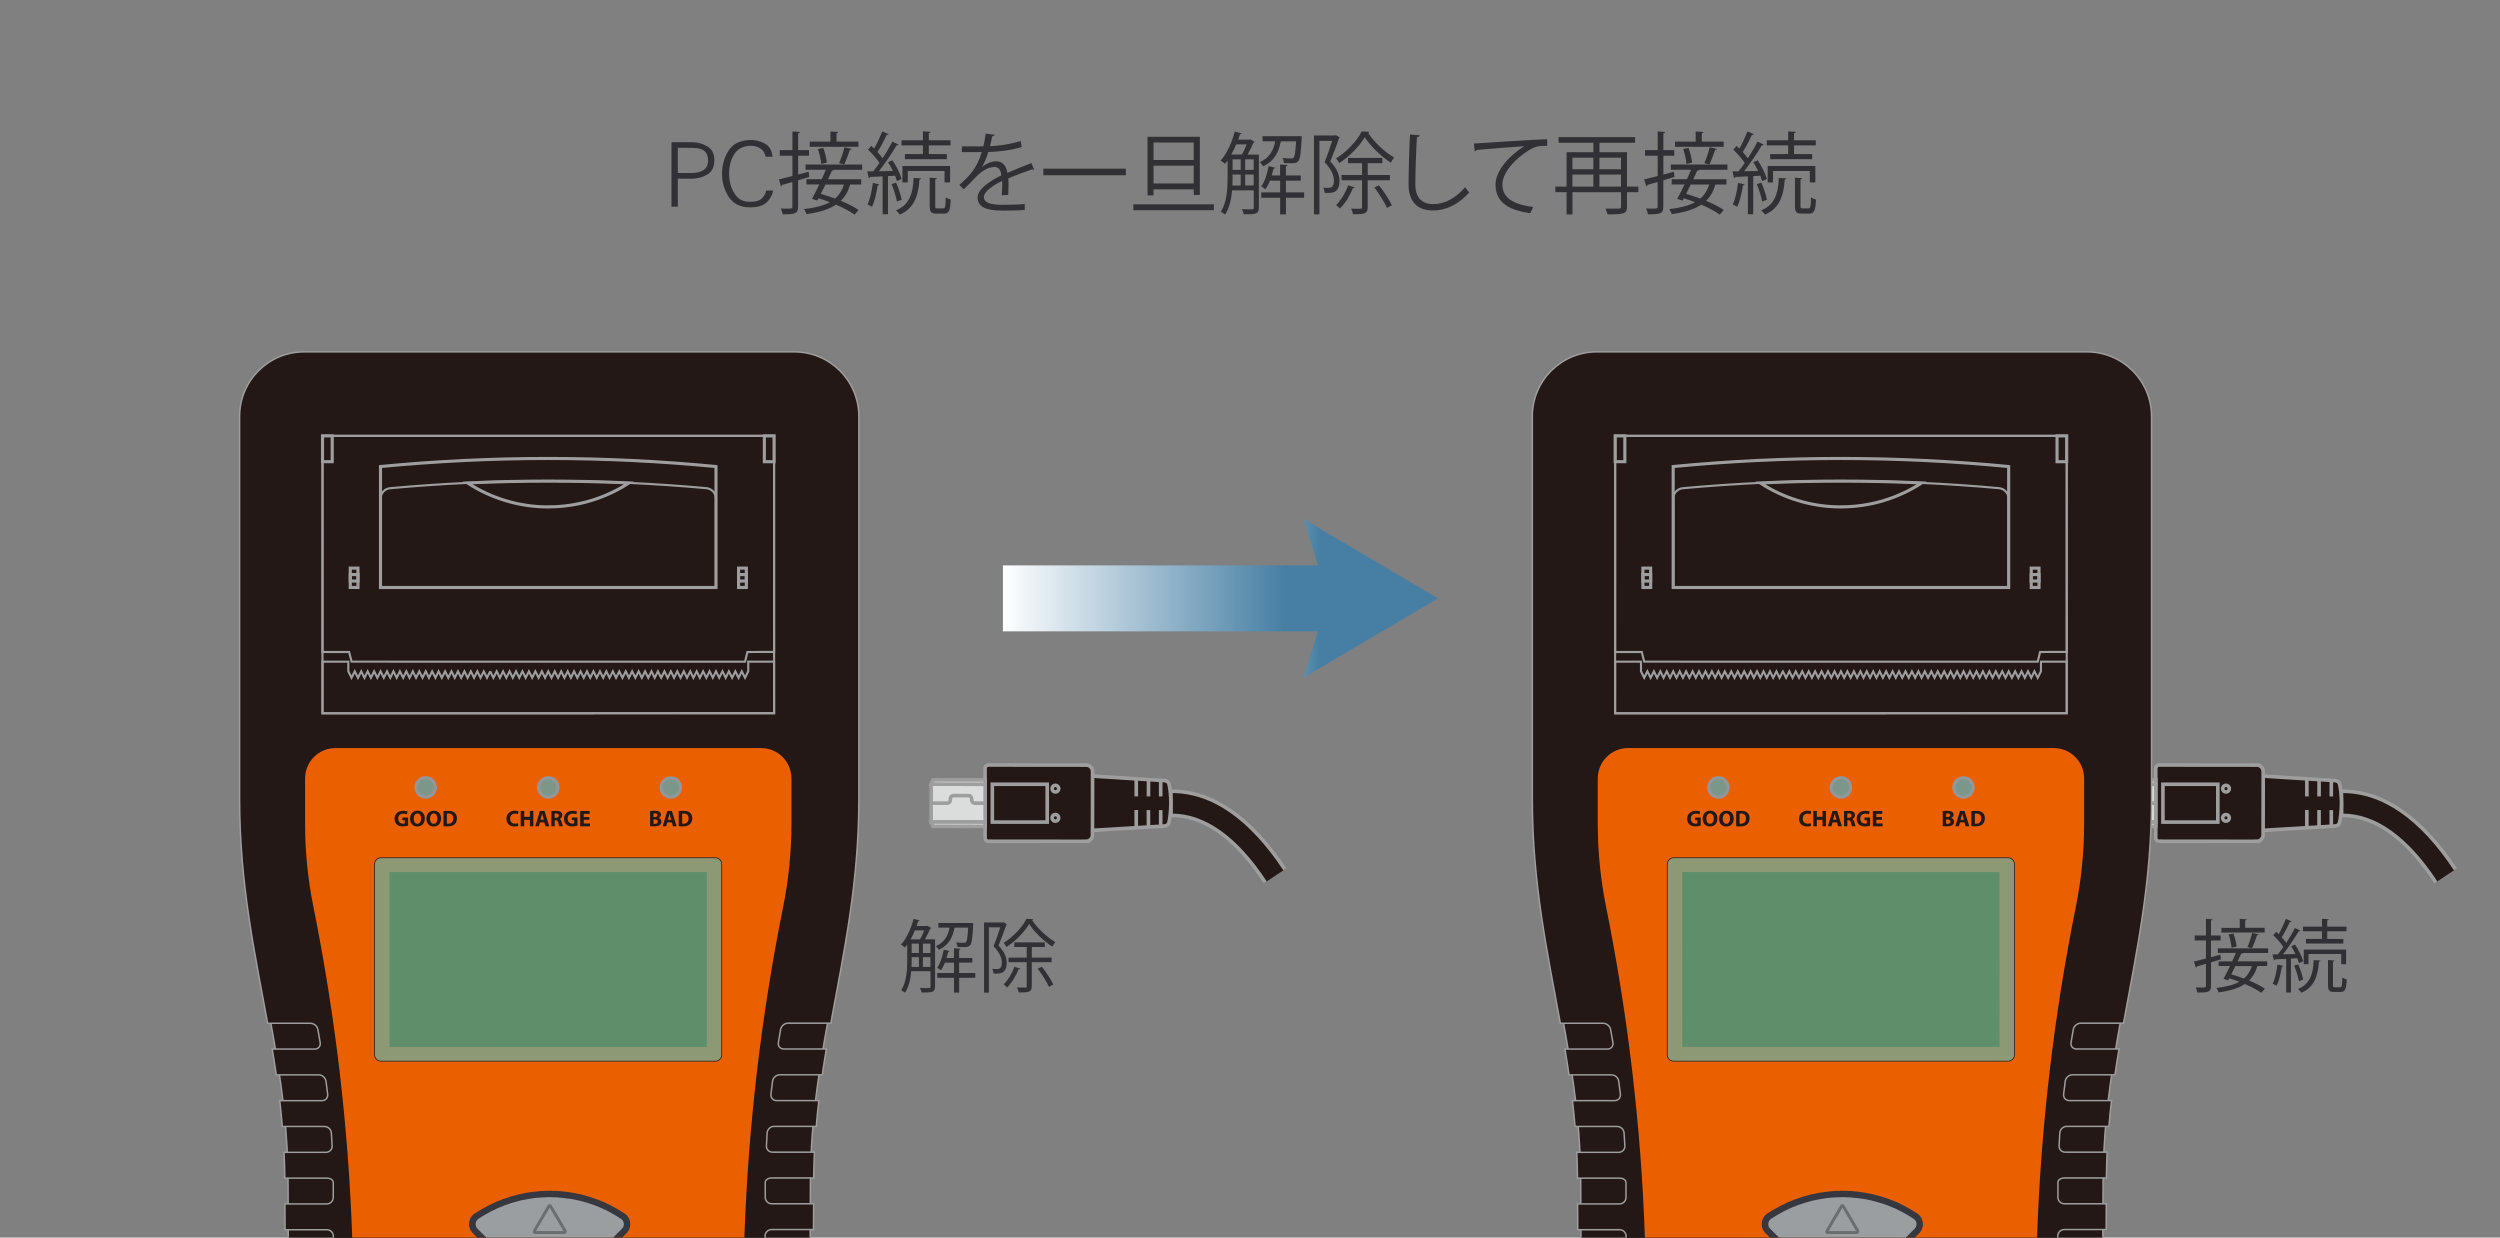 <?xml version="1.0" encoding="UTF-8"?><svg id="_レイヤー_1" xmlns="http://www.w3.org/2000/svg" xmlns:xlink="http://www.w3.org/1999/xlink" viewBox="0 0 505 250"><rect x="0" y="0" width="505" height="250" fill="#808080" stroke="none"/><defs><style>.cls-1{fill:#9b9ea0;}.cls-2,.cls-3,.cls-4,.cls-5,.cls-6,.cls-7,.cls-8,.cls-9,.cls-10{stroke:#9e9e9f;}.cls-2,.cls-11,.cls-4,.cls-8,.cls-12{fill:none;}.cls-2,.cls-7,.cls-9,.cls-10{stroke-width:.73px;}.cls-13,.cls-3,.cls-5,.cls-6,.cls-7,.cls-10{fill:#231815;}.cls-14{fill:#8c9974;stroke:#231815;stroke-width:.15px;}.cls-3{stroke-width:.3px;}.cls-3,.cls-7{stroke-miterlimit:10;}.cls-15{fill:url(#_名称未設定グラデーション_6);}.cls-16{fill:#313135;}.cls-17{fill:#ea6000;}.cls-18{fill:#36373f;}.cls-19{fill:#5f8e6b;}.cls-4,.cls-6,.cls-20{stroke-width:.63px;}.cls-5,.cls-8{stroke-width:.43px;}.cls-21{fill:url(#_名称未設定グラデーション_6-2);}.cls-20{fill:#7c968a;stroke:#92979b;}.cls-9{fill:#dbdcdc;}.cls-12{stroke:#6a6c6d;stroke-width:.59px;}</style><linearGradient id="_名称未設定グラデーション_6" x1="202.45" y1="120.87" x2="259.56" y2="120.87" gradientUnits="userSpaceOnUse"><stop offset="0" stop-color="#fff"/><stop offset="1" stop-color="#467fa3"/></linearGradient><linearGradient id="_名称未設定グラデーション_6-2" x1="239.7" y1="120.87" x2="266.54" y2="120.87" xlink:href="#_名称未設定グラデーション_6"/></defs><path class="cls-7" d="M496,175.6c-6.88-10.4-14.66-15.86-23.04-15.77l.06,4.88c6.72-.07,13.17,4.64,19.02,13.53"/><path class="cls-10" d="M457.13,167.73s14.13-.83,14.54-.87c.42-.05.81-.22.94-.8.15-.57.35-2.1.37-3.79,0-1.7-.22-3.23-.36-3.8-.15-.58-.53-.75-.95-.79-.42-.04-14.55-.91-14.55-.91"/><path class="cls-10" d="M455.88,169.95l-19.79-.02c-.35,0-.62-.29-.63-.64v-14.12c.02-.35.31-.63.64-.64l19.79.02c.7,0,1.28.57,1.28,1.28l-.02,12.83c0,.71-.58,1.28-1.28,1.28Z"/><rect class="cls-2" x="436.91" y="158.42" width="11.09" height="7.64"/><polygon class="cls-9" points="435.46 166.05 424.55 166.04 424.56 158.4 435.46 158.42 435.46 166.05"/><polygon class="cls-9" points="435.46 158.42 424.56 158.4 424.94 157.54 435.47 157.55 435.46 158.42"/><polygon class="cls-9" points="435.46 166.05 424.55 166.04 424.93 166.92 435.45 166.93 435.46 166.05"/><path class="cls-2" d="M424.55,162.22l3.25.02c.35,0,.63-.29.64-.64v-.25c0-.36.27-.64.62-.64h3.05c.34,0,.63.28.63.63v.26c0,.35.28.63.64.64h2.07"/><path class="cls-2" d="M450.33,159.3c0,.37-.3.67-.68.68-.37,0-.67-.31-.67-.68,0-.38.3-.68.67-.67.37,0,.68.3.68.68Z"/><path class="cls-2" d="M450.32,165.21c0,.37-.3.67-.68.67-.37,0-.67-.31-.67-.68,0-.37.3-.67.68-.67.36,0,.67.3.67.68Z"/><line class="cls-2" x1="465.98" y1="157.27" x2="465.99" y2="160.87"/><line class="cls-2" x1="468.46" y1="157.42" x2="468.45" y2="160.87"/><line class="cls-2" x1="470.93" y1="157.57" x2="470.92" y2="160.88"/><line class="cls-2" x1="465.98" y1="163.62" x2="465.98" y2="167.23"/><line class="cls-2" x1="468.45" y1="163.63" x2="468.45" y2="167.08"/><line class="cls-2" x1="470.92" y1="163.64" x2="470.92" y2="166.94"/><path class="cls-3" d="M424.78,250c.03-3.87.04-7.47.04-10.75,0-14.08,2.28-26.33,4.5-38.19,2.28-12.19,4.64-24.8,4.63-39.73v-77.23c0-6.82-5.55-12.37-12.38-12.37h-99.03c-6.81,0-12.37,5.55-12.37,12.38v77.23c0,14.93,2.35,27.54,4.63,39.73,2.22,11.85,4.51,24.1,4.51,38.18,0,3.27.01,6.88.04,10.75"/><path class="cls-3" d="M415.67,250v-.33c0-.72.59-1.3,1.31-1.3h8.46c.01-1.75.02-3.49.03-5.21h-8.47c-.72,0-1.29-.58-1.3-1.3,0,0,0-1.33,0-2.6v-.44c0-.48.6-.87,1.32-.87h8.47c.02-1.77.06-3.5.15-5.21h-8.49c-.71,0-1.27-.58-1.21-1.31l.14-2.6c.07-.72.7-1.31,1.4-1.3h8.52c.15-1.77.32-3.49.53-5.21h-8.53c-.71,0-1.23-.58-1.15-1.29l.33-2.63c.09-.71.76-1.29,1.47-1.29h8.57c.25-1.75.53-3.49.82-5.21h-8.6c-.72,0-1.21-.58-1.09-1.29l.45-2.65c.12-.7.81-1.28,1.53-1.28h8.62c2.58-14.21,5.66-28.14,5.66-45.35v-77.22c-.01-7.2-5.84-13.03-13.04-13.03h-99.02c-7.19,0-13.02,5.83-13.02,13.04v77.23c0,17.21,3.08,31.14,5.66,45.35h8.64c.7,0,1.41.58,1.52,1.29l.46,2.63c.11.71-.37,1.29-1.09,1.29h-8.6c.29,1.73.57,3.46.82,5.21h8.57c.71,0,1.38.58,1.47,1.29l.34,2.62c.08.72-.44,1.3-1.16,1.3h-8.52c.2,1.71.37,3.46.52,5.22h8.51c.71,0,1.34.58,1.39,1.3l.16,2.61c.04.72-.52,1.3-1.23,1.31h-8.48c.08,1.7.13,3.44.15,5.21h8.48c.72,0,1.3.38,1.31.87v.43c0,1.28,0,2.6,0,2.6,0,.72-.59,1.31-1.31,1.31h-8.46c0,1.72.01,3.46.03,5.21h8.46c.71,0,1.3.59,1.3,1.31v.33"/><path class="cls-17" d="M324.42,183.13c4.44,22.05,7.07,44.42,7.85,66.87h79.21c.78-22.46,3.4-44.83,7.85-66.88,1.1-5.49,1.66-11.07,1.66-16.67v-9.22c0-3.38-2.75-6.12-6.13-6.12h-85.98c-3.39,0-6.13,2.74-6.13,6.13v9.22c0,5.6.56,11.18,1.67,16.67Z"/><polygon class="cls-5" points="326.26 88.05 417.48 88.05 417.48 144.07 326.25 144.08 326.26 88.05"/><polygon class="cls-8" points="331.48 135.61 331.48 133.66 326.26 133.66 326.25 144.08 417.48 144.07 417.48 133.65 412.27 133.66 412.27 135.61 411.62 136.91 410.95 135.61 410.31 136.91 409.66 135.61 409.66 135.61 409.01 136.91 408.35 135.61 407.71 136.91 407.06 135.61 406.4 136.91 405.75 135.61 405.11 136.91 404.45 135.6 404.45 135.6 403.79 136.91 403.15 135.61 402.49 136.92 401.85 135.61 401.85 135.61 401.19 136.92 400.55 135.61 399.89 136.91 399.25 135.6 399.25 135.6 398.59 136.91 397.93 135.61 397.28 136.91 396.63 135.61 395.98 136.92 395.33 135.61 394.68 136.91 394.02 135.61 394.02 135.61 393.37 136.91 392.72 135.61 392.07 136.91 391.42 135.61 391.42 135.61 390.77 136.91 390.12 135.61 389.46 136.91 388.81 135.61 388.81 135.61 388.16 136.91 387.52 135.61 386.86 136.92 386.21 135.62 385.56 136.91 384.91 135.61 384.25 136.91 383.6 135.61 383.6 135.61 382.95 136.91 382.3 135.61 381.65 136.92 381 135.61 381 135.61 380.34 136.91 379.69 135.61 379.04 136.91 378.39 135.62 378.39 135.62 377.74 136.91 377.08 135.61 376.43 136.91 375.8 135.6 375.14 136.91 374.48 135.61 373.84 136.91 373.18 135.61 373.18 135.61 372.52 136.91 371.87 135.61 371.22 136.91 370.58 135.61 369.92 136.91 369.26 135.61 368.62 136.91 367.96 135.61 367.96 135.61 367.3 136.91 366.65 135.61 366 136.91 365.36 135.61 364.7 136.92 364.05 135.61 363.4 136.91 362.74 135.62 362.74 135.62 362.1 136.92 361.45 135.61 360.79 136.91 360.14 135.61 360.13 135.62 359.48 136.91 358.84 135.62 358.18 136.91 357.54 135.61 357.54 135.61 356.88 136.91 356.23 135.61 355.58 136.91 354.92 135.61 354.27 136.91 353.63 135.61 352.98 136.91 352.32 135.61 352.32 135.61 351.67 136.91 351.03 135.61 350.37 136.91 349.71 135.62 349.71 135.62 349.08 136.91 348.4 135.62 347.77 136.92 347.12 135.61 347.12 135.61 346.46 136.91 345.8 135.61 345.16 136.91 344.51 135.61 343.85 136.92 343.2 135.61 342.55 136.91 341.9 135.61 341.9 135.61 341.25 136.91 340.59 135.61 339.95 136.91 339.3 135.61 339.3 135.61 338.65 136.91 337.99 135.61 337.34 136.91 336.69 135.61 336.69 135.61 336.04 136.91 335.39 135.61 334.74 136.92 334.09 135.61 333.43 136.92 332.78 135.61 332.13 136.91 331.48 135.61 331.48 135.61"/><polygon class="cls-8" points="331.64 131.7 332.13 133.65 411.62 133.66 412.1 131.7 417.49 131.69 417.48 88.05 326.26 88.05 326.26 131.7 331.64 131.7"/><rect class="cls-4" x="326.26" y="88.05" width="1.96" height="5.21"/><polygon class="cls-4" points="415.52 88.05 417.48 88.05 417.47 93.27 415.52 93.26 415.52 88.05"/><path class="cls-4" d="M337.99,118.67h67.76s0-24.43,0-24.43c-11.14-1.07-22.45-1.62-33.87-1.63-11.44,0-22.75.56-33.9,1.63v24.43Z"/><path class="cls-8" d="M371.87,97.17c10.76,0,21.42.49,31.94,1.44h0c1.06.09,1.94,1.03,1.94,2.1v17.96s-67.76,0-67.76,0v-17.96c0-1.07.88-2.02,1.95-2.09h0c10.52-.96,21.16-1.46,31.93-1.45h0Z"/><rect class="cls-6" x="331.87" y="114.76" width="1.56" height="3.91"/><polygon class="cls-4" points="331.87 116.06 333.43 116.07 333.43 117.37 331.87 117.37 331.87 116.06"/><rect class="cls-6" x="410.31" y="114.76" width="1.57" height="3.91"/><polygon class="cls-4" points="410.31 116.06 411.87 116.06 411.88 117.36 410.3 117.37 410.31 116.06"/><path class="cls-4" d="M371.87,102.39c6.01,0,11.61-1.78,16.31-4.84-5.42-.24-10.85-.37-16.31-.37-5.47,0-10.9.13-16.3.38,4.7,3.05,10.29,4.84,16.3,4.84Z"/><path class="cls-3" d="M163.66,250c.03-3.87.04-7.47.04-10.75,0-14.08,2.28-26.33,4.5-38.19,2.28-12.19,4.64-24.8,4.63-39.73v-77.23c0-6.82-5.55-12.37-12.38-12.37H61.42c-6.81,0-12.37,5.55-12.37,12.38v77.23c0,14.93,2.35,27.54,4.63,39.73,2.22,11.85,4.51,24.1,4.51,38.18,0,3.27.01,6.88.04,10.75"/><path class="cls-3" d="M154.55,250v-.33c0-.72.59-1.3,1.31-1.3h8.46c.01-1.75.02-3.49.03-5.21h-8.47c-.72,0-1.29-.58-1.3-1.3,0,0,0-1.33,0-2.6v-.44c0-.48.6-.87,1.32-.87h8.47c.02-1.77.06-3.5.15-5.21h-8.49c-.71,0-1.27-.58-1.21-1.31l.14-2.6c.07-.72.7-1.31,1.4-1.3h8.52c.15-1.77.32-3.49.53-5.21h-8.53c-.71,0-1.23-.58-1.15-1.29l.33-2.63c.09-.71.76-1.29,1.47-1.29h8.57c.25-1.75.53-3.49.82-5.21h-8.6c-.72,0-1.21-.58-1.09-1.29l.45-2.65c.12-.7.81-1.28,1.53-1.28h8.62c2.58-14.21,5.66-28.14,5.66-45.35v-77.22c-.01-7.2-5.84-13.03-13.04-13.03H61.42c-7.19,0-13.02,5.83-13.02,13.04v77.23c0,17.21,3.08,31.14,5.66,45.35h8.64c.7,0,1.41.58,1.52,1.29l.46,2.63c.11.71-.37,1.29-1.09,1.29h-8.6c.29,1.73.57,3.46.82,5.21h8.57c.71,0,1.38.58,1.47,1.29l.34,2.62c.08.72-.44,1.3-1.16,1.3h-8.52c.2,1.71.37,3.46.52,5.22h8.51c.71,0,1.34.58,1.39,1.3l.16,2.61c.04.72-.52,1.3-1.23,1.31h-8.48c.08,1.7.13,3.44.15,5.21h8.48c.72,0,1.3.38,1.31.87v.43c0,1.28,0,2.6,0,2.6,0,.72-.59,1.31-1.31,1.31h-8.46c0,1.72.01,3.46.03,5.21h8.46c.71,0,1.3.59,1.3,1.31v.33"/><path class="cls-17" d="M63.3,183.13c4.44,22.05,7.07,44.42,7.85,66.87h79.21c.78-22.46,3.4-44.83,7.85-66.88,1.1-5.49,1.66-11.07,1.66-16.67v-9.22c0-3.38-2.75-6.12-6.13-6.12h-85.98c-3.39,0-6.13,2.74-6.13,6.13v9.22c0,5.6.56,11.18,1.67,16.67Z"/><polygon class="cls-5" points="65.15 88.05 156.36 88.05 156.37 144.07 65.14 144.08 65.15 88.05"/><polygon class="cls-8" points="70.36 135.61 70.36 133.66 65.15 133.66 65.14 144.08 156.37 144.07 156.36 133.65 151.15 133.66 151.15 135.61 150.5 136.91 149.84 135.61 149.19 136.91 148.54 135.61 148.54 135.61 147.89 136.91 147.23 135.61 146.59 136.91 145.94 135.61 145.28 136.91 144.63 135.61 143.99 136.91 143.33 135.6 143.33 135.6 142.67 136.91 142.03 135.61 141.37 136.92 140.73 135.61 140.73 135.61 140.07 136.92 139.43 135.61 138.77 136.91 138.13 135.6 138.13 135.6 137.47 136.91 136.81 135.61 136.16 136.91 135.51 135.61 134.86 136.92 134.21 135.61 133.56 136.91 132.9 135.61 132.9 135.61 132.25 136.91 131.6 135.61 130.95 136.91 130.3 135.61 130.3 135.61 129.65 136.91 129 135.61 128.34 136.91 127.69 135.61 127.69 135.61 127.04 136.91 126.4 135.61 125.74 136.92 125.09 135.62 124.44 136.91 123.79 135.61 123.13 136.91 122.48 135.61 122.48 135.61 121.84 136.91 121.19 135.61 120.53 136.92 119.88 135.61 119.88 135.61 119.22 136.91 118.57 135.61 117.92 136.91 117.27 135.62 117.27 135.62 116.62 136.91 115.96 135.61 115.32 136.91 114.68 135.6 114.02 136.91 113.36 135.61 112.72 136.91 112.06 135.61 112.06 135.61 111.41 136.91 110.75 135.61 110.1 136.91 109.46 135.61 108.8 136.91 108.14 135.61 107.5 136.91 106.84 135.61 106.84 135.61 106.18 136.91 105.53 135.61 104.89 136.91 104.24 135.61 103.58 136.92 102.93 135.61 102.28 136.91 101.62 135.62 101.62 135.62 100.98 136.92 100.33 135.61 99.67 136.91 99.02 135.61 99.02 135.62 98.37 136.91 97.72 135.62 97.06 136.91 96.42 135.61 96.42 135.61 95.76 136.91 95.11 135.61 94.46 136.91 93.81 135.61 93.16 136.91 92.51 135.61 91.86 136.91 91.2 135.61 91.2 135.61 90.55 136.91 89.91 135.61 89.25 136.91 88.59 135.62 88.59 135.62 87.96 136.91 87.29 135.62 86.65 136.92 86 135.61 86 135.61 85.35 136.91 84.69 135.61 84.04 136.91 83.39 135.61 82.73 136.92 82.08 135.61 81.44 136.91 80.78 135.61 80.78 135.61 80.13 136.91 79.48 135.61 78.83 136.91 78.18 135.61 78.18 135.61 77.53 136.91 76.87 135.61 76.22 136.91 75.57 135.61 75.57 135.61 74.92 136.91 74.27 135.61 73.62 136.92 72.97 135.61 72.31 136.92 71.66 135.61 71.01 136.91 70.36 135.61 70.36 135.61"/><polygon class="cls-8" points="70.52 131.7 71.02 133.65 150.5 133.66 150.98 131.7 156.37 131.69 156.36 88.05 65.15 88.05 65.14 131.7 70.52 131.7"/><rect class="cls-4" x="65.15" y="88.05" width="1.96" height="5.21"/><polygon class="cls-4" points="154.4 88.05 156.36 88.05 156.36 93.27 154.4 93.26 154.4 88.05"/><path class="cls-4" d="M76.87,118.67h67.76s0-24.43,0-24.43c-11.14-1.07-22.45-1.62-33.87-1.63-11.44,0-22.75.56-33.9,1.63v24.43Z"/><path class="cls-8" d="M110.75,97.17c10.76,0,21.42.49,31.94,1.44h0c1.06.09,1.94,1.03,1.94,2.1v17.96s-67.76,0-67.76,0v-17.96c0-1.07.88-2.02,1.95-2.09h0c10.52-.96,21.16-1.46,31.93-1.45h0Z"/><rect class="cls-6" x="70.75" y="114.76" width="1.56" height="3.91"/><polygon class="cls-4" points="70.76 116.06 72.32 116.07 72.31 117.37 70.76 117.37 70.76 116.06"/><rect class="cls-6" x="149.19" y="114.76" width="1.57" height="3.91"/><polygon class="cls-4" points="149.19 116.06 150.76 116.06 150.76 117.36 149.19 117.37 149.19 116.06"/><path class="cls-4" d="M110.75,102.39c6.01,0,11.61-1.78,16.31-4.84-5.42-.24-10.85-.37-16.31-.37-5.47,0-10.9.13-16.3.38,4.7,3.05,10.29,4.84,16.3,4.84Z"/><rect class="cls-11" width="505" height="250"/><path class="cls-16" d="M139.77,28.72c1.14.01,2.18.29,3.12.85.94.55,1.41,1.5,1.41,2.84s-.48,2.29-1.43,2.85c-.95.56-2.04.84-3.25.84l-2.7-.02v5.67h-1.28v-13.03h4.12ZM136.93,34.95h2.7c1,.01,1.81-.18,2.45-.57.64-.39.95-1.05.95-1.97,0-.85-.25-1.49-.76-1.91-.5-.42-1.29-.63-2.36-.63l-2.99-.02v5.09Z"/><path class="cls-16" d="M153.72,30.1c-.54-.44-1.27-.66-2.2-.66-1.49.07-2.57.66-3.24,1.77-.67,1.11-1.01,2.41-1.01,3.9,0,.19,0,.39.02.58.01.2.04.4.07.6.14,1.12.54,2.14,1.2,3.08.65.94,1.64,1.4,2.96,1.4,1,0,1.74-.18,2.22-.55.49-.37.83-.94,1.04-1.72l1.42-.02c-.22,1-.68,1.81-1.39,2.45-.71.64-1.81.95-3.29.95-1.98,0-3.42-.71-4.32-2.12-.9-1.41-1.35-2.97-1.35-4.67s.43-3.25,1.3-4.63c.86-1.38,2.32-2.11,4.37-2.18.12,0,.25,0,.38,0,.13,0,.26.02.38.03.89.08,1.71.37,2.47.86.76.49,1.19,1.33,1.31,2.5l-1.42-.02c-.07-.62-.38-1.15-.92-1.59Z"/><path class="cls-16" d="M163.46,35.74l-2.25.68v5.36c0,1.42-.7,1.51-3.11,1.51-.04-.32-.2-.83-.38-1.17.4.02.76.02,1.08.02,1.26,0,1.26-.02,1.26-.38v-5c-.79.23-1.49.43-2.07.59,0,.16-.11.23-.23.29l-.43-1.4c.76-.18,1.71-.41,2.74-.68v-4.1h-2.56v-1.13h2.56v-3.77l1.51.09c-.02.15-.11.22-.36.26v3.42h2.2v1.13h-2.2v3.8c.7-.18,1.4-.38,2.12-.58l.13,1.06ZM174.15,34.3h-5.71c-.05.13-.16.18-.38.16-.23.52-.5,1.13-.81,1.75h6.71v1.06h-2.23c-.38,1.35-.99,2.43-1.89,3.29,1.42.59,2.7,1.24,3.58,1.85l-.79.95c-.9-.65-2.25-1.37-3.76-2.02-1.4.94-3.33,1.55-5.94,1.91-.11-.32-.32-.76-.52-1.01,2.23-.25,3.94-.7,5.22-1.4-.77-.31-1.55-.56-2.29-.79l-.25.47-1.06-.36c.43-.77.95-1.82,1.46-2.9h-2.59v-1.06h3.08c.31-.67.59-1.31.85-1.91h-4.1v-1.06h11.43v1.06ZM173.4,28.6v1.06h-9.83v-1.06h4.18v-2.04l1.57.09c-.02.13-.11.22-.34.26v1.69h4.43ZM166.3,29.88c.36.97.67,2.21.72,2.97l-1.13.27c-.05-.77-.32-2.03-.67-3.01l1.08-.23ZM166.75,37.27c-.31.65-.63,1.3-.94,1.89.92.27,1.91.59,2.88.95.85-.74,1.42-1.67,1.8-2.84h-3.74ZM172.06,30.07c-.04.13-.16.18-.38.2-.29.85-.74,2.12-1.17,2.95l-1.01-.27c.4-.88.85-2.27,1.08-3.2l1.48.32Z"/><path class="cls-16" d="M181.19,36.61c-.09-.32-.22-.7-.38-1.12l-1.44.09v7.7h-1.08v-7.65c-.97.04-1.84.07-2.52.11-.04.13-.14.2-.27.23l-.32-1.36h1.22c.4-.5.83-1.08,1.26-1.69-.54-.83-1.48-1.9-2.32-2.7.4-.38.52-.58.65-.77.2.18.4.36.59.56.59-1.04,1.24-2.45,1.64-3.46l1.28.55c-.07.13-.22.16-.38.14-.47,1.03-1.22,2.47-1.87,3.47.4.43.77.88,1.04,1.28.74-1.17,1.46-2.38,1.96-3.38l1.26.59c-.05.09-.2.16-.4.16-.9,1.53-2.34,3.67-3.58,5.23l2.84-.05c-.29-.61-.65-1.24-.99-1.78l.9-.38c.79,1.18,1.58,2.75,1.85,3.76l-.95.45ZM177.61,37.26c-.04.13-.13.2-.32.2-.23,1.51-.63,3.24-1.15,4.3-.22-.14-.63-.32-.9-.45.5-1.01.86-2.74,1.08-4.37l1.3.32ZM181.01,36.9c.5,1.1.97,2.54,1.13,3.47l-.97.32c-.16-.95-.61-2.41-1.08-3.51l.92-.29ZM186.05,36.02c0,.15-.11.22-.32.26-.2,3.56-1.31,5.96-3.98,7.06-.18-.25-.52-.67-.76-.86,2.48-.97,3.46-3.11,3.55-6.54l1.51.09ZM186.43,31.12v-1.75h-4.32v-1.04h4.32v-1.79l1.55.09c-.02.13-.11.22-.36.26v1.44h4.39v1.04h-4.39v1.75h3.65v1.04h-8.48v-1.04h3.64ZM191.92,36.86h-1.12v-2.32h-7.43v2.32h-1.08v-3.33h9.63v3.33ZM188.91,41.59c0,.43.05.5.45.5h1.19c.38,0,.45-.29.49-2.25.23.22.7.4,1.01.49-.09,2.25-.4,2.82-1.37,2.82h-1.48c-1.13,0-1.4-.34-1.4-1.56v-5.7l1.46.11c-.02.11-.11.2-.34.24v5.35Z"/><path class="cls-16" d="M208.91,34.27s-.07.04-.11.04c-.11,0-.2-.05-.27-.11-1.37.45-3.37,1.19-4.86,1.84.04.41.05.88.05,1.4,0,.58-.02,1.22-.05,1.93l-1.31.07c.05-.65.09-1.48.09-2.18,0-.27,0-.52-.02-.72-2.03.99-3.69,2.2-3.69,3.28s1.24,1.55,3.73,1.55c1.75,0,3.37-.04,4.52-.18l.02,1.21c-1.06.11-2.68.14-4.54.14-3.46,0-4.99-.83-4.99-2.66,0-1.58,2.09-3.11,4.79-4.46-.11-1.13-.61-1.69-1.33-1.69-1.31,0-2.68.74-4.3,2.54-.5.56-1.21,1.26-1.98,1.96l-.88-.88c1.8-1.58,3.49-3.1,4.54-6.64l-1.01.02h-3.01v-1.17c1.1.02,2.38.02,3.11.02l1.22-.02c.2-.83.36-1.6.49-2.57l1.76.22c-.04.18-.18.29-.45.32-.13.72-.29,1.35-.45,2,1.22-.02,3.85-.31,6.19-1.04l.22,1.21c-2.25.7-4.97.95-6.75,1.01-.43,1.35-.88,2.43-1.3,3.04h.02c.79-.7,1.98-1.17,2.9-1.17,1.22,0,2,.88,2.23,2.34,1.51-.68,3.42-1.42,4.86-1.98l.56,1.37Z"/><path class="cls-16" d="M210.75,34.07h16.67v1.33h-16.67v-1.33Z"/><path class="cls-16" d="M228.93,41.27h16.27v1.19h-16.27v-1.19ZM233.01,38.24v1.23h-1.21v-11.84h10.57v11.75h-1.24v-1.13h-8.12ZM241.13,28.79h-8.12v3.53h8.12v-3.53ZM233.01,37.06h8.12v-3.6h-8.12v3.6Z"/><path class="cls-16" d="M254.29,31.21v10.73c0,1.35-.75,1.35-3.04,1.35-.05-.29-.23-.75-.39-1.04.57.02,1.1.04,1.48.04.83,0,.92,0,.92-.36v-3.48h-4.38c-.14,1.71-.54,3.55-1.4,4.9-.18-.16-.65-.45-.88-.56,1.24-1.94,1.37-4.66,1.37-6.71v-3.65c-.18.23-.36.47-.54.67-.2-.18-.59-.5-.86-.67,1.21-1.31,2.25-3.58,2.86-5.85l1.39.38c-.04.13-.14.18-.36.18-.11.36-.22.7-.34,1.06h2.3l.18-.05.83.54c-.04.07-.14.11-.23.14-.29.7-.76,1.62-1.19,2.4h2.3ZM250.87,31.21c.34-.58.68-1.33.95-2.04h-2.11c-.31.72-.63,1.41-.99,2.04h2.14ZM248.98,35.26v.81c0,.43,0,.92-.04,1.41h1.68v-2.22h-1.64ZM248.98,32.18v2.13h1.64v-2.13h-1.64ZM251.53,32.18v2.13h1.71v-2.13h-1.71ZM251.53,37.47h1.71v-2.22h-1.71v2.22ZM262.98,27.54c0,.13-.02.25-.04.38-.16,3.06-.31,4.19-.7,4.63-.23.29-.52.43-1.35.43-.41,0-.97-.02-1.53-.04-.02-.31-.12-.74-.29-1.02.75.09,1.46.09,1.71.09.27,0,.43-.02.54-.16.22-.25.36-1.12.49-3.3h-3.09c-.38,2-1.17,3.94-3.56,5.04-.14-.25-.45-.65-.7-.85,2.02-.84,2.79-2.41,3.13-4.19h-2.56v-1.04h7.09l.23-.02.63.05ZM263.43,38.86v1.08h-3.67v3.37h-1.17v-3.37h-3.82v-1.08h3.82v-2.36h-2.07c-.25.67-.58,1.26-.92,1.73-.2-.16-.58-.43-.83-.58.7-.92,1.21-2.52,1.49-4.1l1.33.33c-.04.11-.14.18-.34.18-.11.45-.22.92-.36,1.39h1.69v-2.21l1.51.09c-.02.13-.11.22-.34.26v1.85h3.01v1.06h-3.01v2.36h3.67Z"/><path class="cls-16" d="M269.86,27.3l.77.47c-.02.05-.09.13-.14.16-.47,1.37-1.17,3.19-1.78,4.68,1.39,1.48,1.87,2.74,1.87,3.89,0,2.59-1.58,2.52-2.99,2.47-.02-.31-.14-.77-.31-1.06.27.04.54.05.77.05.7,0,1.4,0,1.4-1.53-.02-1.01-.5-2.23-1.89-3.67.58-1.37,1.13-3.04,1.53-4.3h-2.57v14.85h-1.1v-15.95h4.23l.2-.05ZM276.61,26.63c-.02.11-.13.19-.25.22,1.19,1.82,3.37,3.89,5.26,4.97-.23.27-.5.7-.68,1.03-1.93-1.22-4.07-3.29-5.26-5.13-1.04,1.76-3.04,3.87-5.15,5.22-.14-.29-.41-.7-.65-.94,2.12-1.3,4.23-3.53,5.2-5.46l1.53.09ZM273.66,37.87c-.05.14-.22.16-.38.14-.59,1.51-1.58,3.11-2.61,4.12-.2-.2-.56-.54-.79-.7.95-.92,1.89-2.45,2.45-4l1.33.43ZM280.75,36.41h-4.48v5.45c0,1.31-.56,1.42-2.95,1.42-.05-.32-.23-.83-.41-1.13.9.02,1.67.02,1.91.02.23-.02.31-.09.31-.31v-5.45h-4.14v-1.06h4.14v-2.39h-2.83v-1.06h6.93v1.06h-2.95v2.39h4.48v1.06ZM280.17,41.99c-.47-1.06-1.57-2.83-2.54-4.12l.92-.45c1.01,1.28,2.12,2.99,2.61,4.05l-.99.52Z"/><path class="cls-16" d="M286.78,27.33c-.04.22-.2.35-.56.4-.14,2.09-.32,6.86-.32,9.52s1.33,3.98,3.6,3.98,4.43-1.1,6.48-3.42c.18.29.59.86.81,1.06-2.11,2.39-4.66,3.65-7.31,3.65-3.28,0-4.95-1.89-4.95-5.29,0-2.27.16-7.85.29-10.07l1.96.16Z"/><path class="cls-16" d="M297.74,28.99c1.35-.05,12.44-.85,14.78-.86l.02,1.35c-.23-.02-.45-.02-.67-.02-1.04,0-1.93.18-3.08.92-2.7,1.62-5.31,4.52-5.31,6.84,0,2.52,1.76,4.01,6.23,4.59l-.59,1.26c-5.11-.74-7.02-2.65-7.02-5.85,0-2.54,2.5-5.62,5.8-7.69-1.91.13-7.29.54-9.61.76-.05.14-.25.27-.4.29l-.14-1.58Z"/><path class="cls-16" d="M330.95,37.69v1.13h-2.3v2.92c0,1.47-.63,1.56-3.92,1.56-.07-.32-.27-.84-.45-1.17.52.02,1.04.02,1.48.02.61,0,1.08,0,1.26-.02.34,0,.43-.09.43-.41v-2.9h-9.81v4.5h-1.19v-4.5h-2.27v-1.13h2.27v-6.95h5.42v-1.91h-7.04v-1.13h15.46v1.13h-7.2v1.91h5.56v6.95h2.3ZM321.86,31.85h-4.23v2.34h4.23v-2.34ZM317.63,35.26v2.43h4.23v-2.43h-4.23ZM327.44,31.85h-4.36v2.34h4.36v-2.34ZM323.08,37.69h4.36v-2.43h-4.36v2.43Z"/><path class="cls-16" d="M338.24,35.74l-2.25.68v5.36c0,1.42-.7,1.51-3.11,1.51-.04-.32-.2-.83-.38-1.17.4.02.76.02,1.08.02,1.26,0,1.26-.02,1.26-.38v-5c-.79.23-1.49.43-2.07.59,0,.16-.11.23-.23.29l-.43-1.4c.76-.18,1.71-.41,2.74-.68v-4.1h-2.56v-1.13h2.56v-3.77l1.51.09c-.02.15-.11.22-.36.26v3.42h2.2v1.13h-2.2v3.8c.7-.18,1.4-.38,2.12-.58l.13,1.06ZM348.93,34.3h-5.71c-.05.13-.16.18-.38.16-.23.52-.5,1.13-.81,1.75h6.71v1.06h-2.23c-.38,1.35-.99,2.43-1.89,3.29,1.42.59,2.7,1.24,3.58,1.85l-.79.95c-.9-.65-2.25-1.37-3.76-2.02-1.4.94-3.33,1.55-5.94,1.91-.11-.32-.32-.76-.52-1.01,2.23-.25,3.94-.7,5.22-1.4-.77-.31-1.55-.56-2.29-.79l-.25.47-1.06-.36c.43-.77.95-1.82,1.46-2.9h-2.59v-1.06h3.08c.31-.67.59-1.31.85-1.91h-4.1v-1.06h11.43v1.06ZM348.18,28.6v1.06h-9.83v-1.06h4.18v-2.04l1.57.09c-.02.13-.11.22-.34.26v1.69h4.43ZM341.08,29.88c.36.97.67,2.21.72,2.97l-1.13.27c-.05-.77-.32-2.03-.67-3.01l1.08-.23ZM341.53,37.27c-.31.65-.63,1.3-.94,1.89.92.27,1.91.59,2.88.95.85-.74,1.42-1.67,1.8-2.84h-3.74ZM346.84,30.07c-.04.13-.16.18-.38.2-.29.85-.74,2.12-1.17,2.95l-1.01-.27c.4-.88.85-2.27,1.08-3.2l1.48.32Z"/><path class="cls-16" d="M355.97,36.61c-.09-.32-.22-.7-.38-1.12l-1.44.09v7.7h-1.08v-7.65c-.97.04-1.84.07-2.52.11-.04.13-.14.2-.27.23l-.32-1.36h1.22c.4-.5.83-1.08,1.26-1.69-.54-.83-1.48-1.9-2.32-2.7.4-.38.52-.58.65-.77.2.18.4.36.59.56.59-1.04,1.24-2.45,1.64-3.46l1.28.55c-.07.13-.22.16-.38.14-.47,1.03-1.22,2.47-1.87,3.47.4.43.77.88,1.04,1.28.74-1.17,1.46-2.38,1.96-3.38l1.26.59c-.05.09-.2.16-.4.16-.9,1.53-2.34,3.67-3.58,5.23l2.84-.05c-.29-.61-.65-1.24-.99-1.78l.9-.38c.79,1.18,1.58,2.75,1.85,3.76l-.95.45ZM352.39,37.26c-.04.13-.13.2-.32.2-.23,1.51-.63,3.24-1.15,4.3-.22-.14-.63-.32-.9-.45.5-1.01.86-2.74,1.08-4.37l1.3.32ZM355.79,36.9c.5,1.1.97,2.54,1.13,3.47l-.97.32c-.16-.95-.61-2.41-1.08-3.51l.92-.29ZM360.83,36.02c0,.15-.11.22-.32.26-.2,3.56-1.31,5.96-3.98,7.06-.18-.25-.52-.67-.76-.86,2.48-.97,3.46-3.11,3.55-6.54l1.51.09ZM361.21,31.12v-1.75h-4.32v-1.04h4.32v-1.79l1.55.09c-.02.13-.11.22-.36.26v1.44h4.39v1.04h-4.39v1.75h3.65v1.04h-8.48v-1.04h3.64ZM366.7,36.86h-1.12v-2.32h-7.43v2.32h-1.08v-3.33h9.63v3.33ZM363.69,41.59c0,.43.05.5.45.5h1.19c.38,0,.45-.29.49-2.25.23.22.7.4,1.01.49-.09,2.25-.4,2.82-1.37,2.82h-1.48c-1.13,0-1.4-.34-1.4-1.56v-5.7l1.46.11c-.02.11-.11.2-.34.24v5.35Z"/><path class="cls-16" d="M448.63,193.78l-2,.61v4.77c0,1.26-.62,1.34-2.77,1.34-.03-.29-.18-.74-.34-1.04.35.02.67.02.96.02,1.12,0,1.12-.02,1.12-.34v-4.45c-.7.21-1.33.38-1.84.53,0,.14-.1.21-.21.26l-.38-1.25c.67-.16,1.52-.37,2.43-.61v-3.65h-2.27v-1.01h2.27v-3.35l1.34.08c-.02.13-.1.2-.32.23v3.04h1.95v1.01h-1.95v3.38c.62-.16,1.25-.34,1.89-.51l.11.94ZM458.13,192.5h-5.07c-.05.11-.14.16-.34.14-.21.46-.45,1.01-.72,1.55h5.97v.94h-1.98c-.34,1.2-.88,2.16-1.68,2.93,1.26.53,2.4,1.1,3.18,1.65l-.7.85c-.8-.58-2-1.22-3.34-1.79-1.25.83-2.96,1.38-5.28,1.7-.1-.29-.29-.67-.46-.9,1.98-.22,3.5-.62,4.64-1.25-.69-.27-1.38-.5-2.03-.7l-.22.42-.94-.32c.38-.69.85-1.62,1.3-2.58h-2.3v-.94h2.74c.27-.59.53-1.17.75-1.7h-3.65v-.94h10.16v.94ZM457.46,187.43v.94h-8.74v-.94h3.71v-1.82l1.39.08c-.02.12-.1.2-.3.23v1.5h3.94ZM451.15,188.56c.32.86.59,1.97.64,2.64l-1.01.24c-.05-.69-.29-1.81-.59-2.67l.96-.21ZM451.55,195.14c-.27.58-.56,1.15-.83,1.68.82.24,1.7.53,2.56.85.75-.66,1.26-1.49,1.6-2.53h-3.33ZM456.27,188.74c-.03.11-.14.16-.34.18-.26.75-.66,1.89-1.04,2.62l-.9-.24c.35-.78.75-2.02.96-2.85l1.31.29Z"/><path class="cls-16" d="M464.39,194.55c-.08-.29-.19-.62-.34-.99l-1.28.08v6.85h-.96v-6.8c-.86.03-1.63.06-2.24.1-.03.11-.13.18-.24.21l-.29-1.21h1.09c.35-.45.74-.96,1.12-1.5-.48-.73-1.31-1.69-2.06-2.4.35-.34.46-.51.58-.69.18.16.35.32.53.5.53-.93,1.1-2.17,1.46-3.08l1.14.49c-.06.11-.19.14-.34.13-.42.91-1.09,2.19-1.66,3.09.35.38.69.78.93,1.13.66-1.04,1.3-2.11,1.74-3.01l1.12.53c-.05.08-.18.14-.35.14-.8,1.36-2.08,3.26-3.18,4.65l2.53-.05c-.26-.54-.58-1.1-.88-1.58l.8-.33c.7,1.05,1.41,2.45,1.65,3.35l-.85.4ZM461.2,195.12c-.03.11-.11.18-.29.18-.21,1.34-.56,2.88-1.02,3.82-.19-.13-.56-.29-.8-.4.45-.9.77-2.43.96-3.89l1.15.29ZM464.23,194.8c.45.98.86,2.26,1.01,3.09l-.86.29c-.14-.85-.54-2.14-.96-3.12l.82-.26ZM468.71,194.03c0,.13-.1.2-.29.23-.18,3.17-1.17,5.3-3.54,6.27-.16-.22-.46-.59-.67-.77,2.21-.86,3.07-2.77,3.15-5.82l1.34.08ZM469.04,189.67v-1.55h-3.84v-.93h3.84v-1.59l1.38.08c-.02.12-.1.2-.32.23v1.28h3.9v.93h-3.9v1.55h3.25v.93h-7.54v-.93h3.23ZM473.92,194.77h-.99v-2.06h-6.61v2.06h-.96v-2.96h8.56v2.96ZM471.25,198.98c0,.38.05.45.4.45h1.06c.34,0,.4-.26.43-2,.21.19.62.35.9.43-.08,2-.35,2.51-1.22,2.51h-1.31c-1.01,0-1.25-.3-1.25-1.39v-5.06l1.3.1c-.02.1-.1.18-.3.21v4.75Z"/><path class="cls-16" d="M188.88,189.75v9.54c0,1.2-.67,1.2-2.7,1.2-.05-.25-.21-.67-.35-.93.51.02.98.03,1.31.03.74,0,.82,0,.82-.32v-3.09h-3.89c-.13,1.52-.48,3.15-1.25,4.35-.16-.14-.58-.4-.78-.5,1.1-1.73,1.22-4.14,1.22-5.97v-3.25c-.16.21-.32.42-.48.59-.18-.16-.53-.45-.77-.59,1.07-1.17,2-3.18,2.54-5.2l1.23.34c-.03.11-.13.16-.32.16-.1.32-.19.62-.3.94h2.05l.16-.05.74.48c-.03.06-.13.1-.21.13-.26.62-.67,1.44-1.06,2.13h2.05ZM185.84,189.75c.3-.51.61-1.19.85-1.81h-1.87c-.27.64-.56,1.25-.88,1.81h1.91ZM184.16,193.35v.72c0,.38,0,.82-.03,1.25h1.49v-1.97h-1.46ZM184.16,190.61v1.89h1.46v-1.89h-1.46ZM186.43,190.61v1.89h1.52v-1.89h-1.52ZM186.43,195.32h1.52v-1.97h-1.52v1.97ZM196.61,186.48c0,.11-.02.22-.03.34-.14,2.72-.27,3.73-.62,4.11-.21.26-.46.38-1.2.38-.37,0-.86-.02-1.36-.03-.02-.27-.11-.66-.26-.91.67.08,1.29.08,1.52.08.24,0,.38-.02.48-.14.19-.22.32-.99.43-2.93h-2.75c-.34,1.78-1.04,3.5-3.17,4.48-.13-.22-.4-.58-.62-.75,1.79-.75,2.48-2.14,2.78-3.73h-2.27v-.93h6.3l.21-.02.56.05ZM197.01,196.55v.96h-3.26v2.99h-1.04v-2.99h-3.39v-.96h3.39v-2.1h-1.84c-.22.59-.51,1.12-.82,1.54-.18-.14-.51-.38-.74-.51.62-.82,1.07-2.24,1.33-3.65l1.18.29c-.03.1-.13.16-.3.16-.1.4-.19.82-.32,1.23h1.5v-1.96l1.34.08c-.02.12-.1.2-.3.23v1.65h2.67v.94h-2.67v2.1h3.26Z"/><path class="cls-16" d="M202.72,186.28l.69.42s-.08.11-.13.14c-.42,1.22-1.04,2.83-1.58,4.16,1.23,1.31,1.66,2.43,1.66,3.46,0,2.3-1.41,2.24-2.66,2.19-.02-.27-.13-.69-.27-.94.24.03.48.05.69.05.62,0,1.25,0,1.25-1.36-.02-.9-.45-1.98-1.68-3.26.51-1.22,1.01-2.7,1.36-3.82h-2.29v13.2h-.98v-14.18h3.76l.18-.05ZM208.72,185.68c-.02.1-.11.17-.22.2,1.06,1.62,2.99,3.46,4.67,4.42-.21.24-.45.62-.61.91-1.71-1.09-3.62-2.93-4.67-4.56-.93,1.57-2.7,3.44-4.58,4.64-.13-.26-.37-.62-.58-.83,1.89-1.15,3.76-3.14,4.62-4.86l1.36.08ZM206.1,195.67c-.05.13-.19.14-.34.13-.53,1.34-1.41,2.77-2.32,3.66-.18-.18-.5-.48-.7-.62.85-.82,1.68-2.18,2.18-3.55l1.18.38ZM212.4,194.37h-3.98v4.85c0,1.17-.5,1.26-2.62,1.26-.05-.29-.21-.74-.37-1.01.8.02,1.49.02,1.7.02.21-.02.27-.08.27-.27v-4.85h-3.68v-.94h3.68v-2.13h-2.51v-.94h6.16v.94h-2.62v2.13h3.98v.94ZM211.89,199.33c-.42-.94-1.39-2.51-2.26-3.66l.82-.4c.9,1.14,1.89,2.66,2.32,3.6l-.88.46Z"/><path class="cls-7" d="M259.54,175.6c-6.88-10.4-14.66-15.86-23.04-15.77l.06,4.88c6.72-.07,13.17,4.64,19.02,13.53"/><path class="cls-10" d="M220.67,167.73s14.13-.83,14.54-.87c.42-.05.81-.22.94-.8.15-.57.35-2.1.37-3.79,0-1.7-.22-3.23-.36-3.8-.15-.58-.53-.75-.95-.79-.42-.04-14.55-.91-14.55-.91"/><path class="cls-10" d="M219.41,169.95l-19.79-.02c-.35,0-.62-.29-.63-.64v-14.12c.02-.35.31-.63.64-.64l19.79.02c.7,0,1.28.57,1.28,1.28l-.02,12.83c0,.71-.58,1.28-1.28,1.28Z"/><rect class="cls-2" x="200.45" y="158.42" width="11.09" height="7.64"/><polygon class="cls-9" points="199 166.05 188.09 166.04 188.1 158.4 199 158.42 199 166.05"/><polygon class="cls-9" points="199 158.42 188.1 158.4 188.48 157.54 199.01 157.55 199 158.42"/><polygon class="cls-9" points="199 166.05 188.09 166.04 188.47 166.92 198.99 166.93 199 166.05"/><path class="cls-2" d="M188.09,162.22l3.25.02c.35,0,.63-.29.64-.64v-.25c0-.36.27-.64.62-.64h3.05c.34,0,.63.28.63.63v.26c0,.35.28.63.64.64h2.07"/><path class="cls-2" d="M213.87,159.3c0,.37-.3.67-.68.68-.37,0-.67-.31-.67-.68,0-.38.3-.68.67-.67.37,0,.68.3.68.68Z"/><path class="cls-2" d="M213.86,165.21c0,.37-.3.67-.68.67-.37,0-.67-.31-.67-.68,0-.37.3-.67.68-.67.36,0,.67.3.67.68Z"/><line class="cls-2" x1="229.52" y1="157.27" x2="229.53" y2="160.87"/><line class="cls-2" x1="232" y1="157.42" x2="231.99" y2="160.87"/><line class="cls-2" x1="234.46" y1="157.57" x2="234.46" y2="160.88"/><line class="cls-2" x1="229.52" y1="163.62" x2="229.52" y2="167.23"/><line class="cls-2" x1="231.98" y1="163.63" x2="231.99" y2="167.08"/><line class="cls-2" x1="234.46" y1="163.64" x2="234.46" y2="166.94"/><path class="cls-13" d="M82.43,166.77c-.21.08-.63.17-1.04.17-.56,0-.97-.14-1.25-.42-.29-.26-.45-.67-.44-1.12,0-1.03.76-1.61,1.77-1.62.4,0,.71.08.86.15l-.14.56c-.17-.07-.39-.14-.73-.13-.58,0-1.03.33-1.02,1,0,.64.4,1.01.97,1.02.16,0,.29-.03.35-.05v-.65s-.48,0-.48,0v-.54s1.16,0,1.16,0v1.63Z"/><path class="cls-13" d="M85.81,165.33c0,1.01-.62,1.63-1.53,1.62-.92,0-1.46-.69-1.45-1.57,0-.93.59-1.63,1.51-1.63.95,0,1.48.71,1.47,1.57ZM83.57,165.38c0,.6.28,1.03.76,1.02.47,0,.74-.45.74-1.04,0-.56-.26-1.04-.75-1.04-.47,0-.75.45-.75,1.06Z"/><path class="cls-13" d="M89.1,165.33c0,1.02-.61,1.63-1.51,1.63-.93,0-1.46-.69-1.46-1.58,0-.93.59-1.62,1.51-1.62.94,0,1.46.71,1.46,1.57ZM86.86,165.37c0,.61.29,1.03.76,1.03.47,0,.73-.45.74-1.05,0-.56-.26-1.04-.74-1.03-.48,0-.76.45-.76,1.05Z"/><path class="cls-13" d="M89.57,163.86c.25-.05.58-.07.93-.07.59,0,.98.1,1.27.33.33.24.53.62.53,1.17,0,.59-.22,1-.51,1.25-.33.27-.83.4-1.43.4-.36,0-.62-.03-.78-.05v-3.03ZM90.27,166.38c.05.02.15.01.24.01.64,0,1.05-.34,1.05-1.08,0-.64-.37-.99-.97-.99-.17,0-.27.02-.32.03v2.03Z"/><path class="cls-13" d="M104.73,166.82c-.13.06-.42.13-.8.13-1.07,0-1.62-.66-1.63-1.54,0-1.06.76-1.64,1.69-1.65.37,0,.65.07.77.14l-.14.56c-.15-.06-.34-.11-.59-.11-.55,0-.98.33-.99,1.02,0,.62.36,1.01,1,1.01.21,0,.44-.04.58-.1l.11.55Z"/><path class="cls-13" d="M105.89,163.81v1.19s1.15,0,1.15,0v-1.19s.7,0,.7,0v3.1s-.7,0-.7,0v-1.3s-1.15,0-1.15,0v1.3s-.71,0-.71,0v-3.1s.71,0,.71,0Z"/><path class="cls-13" d="M109.07,166.11l-.22.8h-.73s.94-3.09.94-3.09h.93s.96,3.09.96,3.09h-.76s-.24-.79-.24-.79h-.89ZM109.85,165.59l-.19-.66c-.05-.18-.11-.42-.15-.6h-.01c-.05.18-.1.42-.15.6l-.18.65h.69Z"/><path class="cls-13" d="M111.36,163.86c.22-.04.56-.07.94-.07.46,0,.78.07,1,.24.18.14.28.36.28.65,0,.39-.28.67-.54.76h0c.22.1.34.31.41.59.1.35.2.76.26.87h-.73c-.05-.09-.12-.34-.21-.72-.09-.38-.22-.5-.51-.5h-.21s0,1.22,0,1.22h-.68s0-3.05,0-3.05ZM112.05,165.19h.29c.34,0,.55-.18.55-.45,0-.28-.2-.43-.52-.44-.18,0-.27.02-.33.03v.86Z"/><path class="cls-13" d="M116.65,166.77c-.21.07-.62.17-1.03.17-.56,0-.98-.14-1.26-.42-.28-.26-.44-.67-.43-1.13,0-1.03.76-1.61,1.77-1.61.4,0,.71.08.86.15l-.15.56c-.17-.07-.39-.14-.73-.13-.58,0-1.02.33-1.02,1,0,.63.4,1.02.98,1.01.16,0,.28-.02.34-.04v-.65s-.47,0-.47,0v-.55s1.14,0,1.14,0v1.63Z"/><path class="cls-13" d="M119.05,165.6h-1.14s0,.74,0,.74h1.27s0,.58,0,.58h-1.98s0-3.1,0-3.1h1.91s0,.58,0,.58h-1.2s0,.65,0,.65h1.13s0,.56,0,.56Z"/><path class="cls-13" d="M131.32,163.85c.19-.04.56-.07.91-.07.42,0,.68.04.91.17.22.12.38.33.37.61,0,.27-.15.53-.51.66h0c.36.1.62.37.61.77,0,.28-.12.5-.31.66-.23.18-.61.27-1.22.28-.35,0-.6-.02-.76-.04v-3.04ZM132.02,165.04h.23c.36,0,.56-.15.56-.38,0-.23-.18-.36-.5-.36-.15,0-.24,0-.3.02v.72ZM132.01,166.41c.06.01.15.01.27.01.32,0,.6-.12.6-.45,0-.31-.28-.44-.63-.44h-.24s0,.87,0,.87Z"/><path class="cls-13" d="M134.8,166.12l-.22.79h-.73s.95-3.1.95-3.1h.92s.96,3.1.96,3.1h-.75s-.24-.79-.24-.79h-.89ZM135.59,165.59l-.19-.65c-.05-.18-.11-.42-.16-.6h-.01c-.05.19-.09.42-.13.6l-.19.66h.69Z"/><path class="cls-13" d="M137.1,163.85c.26-.04.59-.06.94-.06.58,0,.97.1,1.27.33.32.23.53.62.52,1.16,0,.6-.22,1.01-.51,1.25-.33.28-.82.4-1.42.4-.37,0-.62-.02-.8-.04v-3.04ZM137.8,166.38c.06.01.16.01.24.02.64,0,1.05-.35,1.05-1.09.02-.64-.37-.98-.97-.98-.16,0-.26.01-.32.03v2.02Z"/><path class="cls-13" d="M343.54,166.77c-.21.08-.63.17-1.04.17-.56,0-.97-.14-1.25-.42-.29-.26-.45-.67-.44-1.12,0-1.03.76-1.61,1.77-1.62.4,0,.71.08.86.15l-.14.56c-.17-.07-.39-.14-.73-.13-.58,0-1.03.33-1.02,1,0,.64.4,1.01.97,1.02.16,0,.29-.03.35-.05v-.65s-.48,0-.48,0v-.54s1.16,0,1.16,0v1.63Z"/><path class="cls-13" d="M346.92,165.33c0,1.01-.62,1.63-1.53,1.62-.92,0-1.46-.69-1.45-1.57,0-.93.59-1.63,1.51-1.63.95,0,1.48.71,1.47,1.57ZM344.68,165.38c0,.6.28,1.03.76,1.02.47,0,.74-.45.74-1.04,0-.56-.26-1.04-.75-1.04-.47,0-.75.45-.75,1.06Z"/><path class="cls-13" d="M350.22,165.33c0,1.02-.61,1.63-1.51,1.63-.93,0-1.46-.69-1.46-1.58,0-.93.59-1.62,1.51-1.62.94,0,1.46.71,1.46,1.57ZM347.98,165.37c0,.61.29,1.03.76,1.03.47,0,.73-.45.74-1.05,0-.56-.26-1.04-.74-1.03-.48,0-.76.45-.76,1.05Z"/><path class="cls-13" d="M350.69,163.86c.25-.05.58-.07.93-.07.59,0,.98.1,1.27.33.33.24.53.62.53,1.17,0,.59-.22,1-.51,1.25-.33.27-.83.4-1.43.4-.36,0-.62-.03-.78-.05v-3.03ZM351.39,166.38c.05.02.15.01.24.01.64,0,1.05-.34,1.05-1.08,0-.64-.37-.99-.97-.99-.17,0-.27.02-.32.03v2.03Z"/><path class="cls-13" d="M365.84,166.82c-.13.06-.42.13-.8.13-1.07,0-1.62-.66-1.63-1.54,0-1.06.76-1.64,1.69-1.65.37,0,.65.07.77.14l-.14.56c-.15-.06-.34-.11-.59-.11-.55,0-.98.33-.99,1.02,0,.62.36,1.01,1,1.01.21,0,.44-.04.58-.1l.11.55Z"/><path class="cls-13" d="M367,163.81v1.19s1.15,0,1.15,0v-1.19s.7,0,.7,0v3.1s-.7,0-.7,0v-1.3s-1.15,0-1.15,0v1.3s-.71,0-.71,0v-3.1s.71,0,.71,0Z"/><path class="cls-13" d="M370.18,166.11l-.22.8h-.73s.94-3.09.94-3.09h.93s.96,3.09.96,3.09h-.76s-.24-.79-.24-.79h-.89ZM370.97,165.59l-.19-.66c-.05-.18-.11-.42-.15-.6h-.01c-.05.18-.1.42-.15.6l-.18.65h.69Z"/><path class="cls-13" d="M372.48,163.86c.22-.04.56-.07.94-.07.46,0,.78.07,1,.24.18.14.28.36.28.65,0,.39-.28.67-.54.76h0c.22.1.34.31.41.59.1.35.2.76.26.87h-.73c-.05-.09-.12-.34-.21-.72-.09-.38-.22-.5-.51-.5h-.21s0,1.22,0,1.22h-.68s0-3.05,0-3.05ZM373.17,165.19h.29c.34,0,.55-.18.55-.45,0-.28-.2-.43-.52-.44-.18,0-.27.02-.33.03v.86Z"/><path class="cls-13" d="M377.77,166.77c-.21.07-.62.17-1.03.17-.56,0-.98-.14-1.26-.42-.28-.26-.44-.67-.43-1.13,0-1.03.76-1.61,1.77-1.61.4,0,.71.08.86.15l-.15.56c-.17-.07-.39-.14-.73-.13-.58,0-1.02.33-1.02,1,0,.63.4,1.02.98,1.01.16,0,.28-.02.34-.04v-.65s-.47,0-.47,0v-.55s1.14,0,1.14,0v1.63Z"/><path class="cls-13" d="M380.16,165.6h-1.14s0,.74,0,.74h1.27s0,.58,0,.58h-1.98s0-3.1,0-3.1h1.91s0,.58,0,.58h-1.2s0,.65,0,.65h1.13s0,.56,0,.56Z"/><path class="cls-13" d="M392.43,163.85c.19-.04.56-.07.91-.07.42,0,.68.04.91.17.22.12.38.33.37.61,0,.27-.15.53-.51.66h0c.36.1.62.37.61.77,0,.28-.12.5-.31.66-.23.18-.61.27-1.22.28-.35,0-.6-.02-.76-.04v-3.04ZM393.14,165.04h.23c.36,0,.56-.15.56-.38,0-.23-.18-.36-.5-.36-.15,0-.24,0-.3.02v.72ZM393.13,166.41c.06.01.15.01.27.01.32,0,.6-.12.6-.45,0-.31-.28-.44-.63-.44h-.24s0,.87,0,.87Z"/><path class="cls-13" d="M395.92,166.12l-.22.79h-.73s.95-3.1.95-3.1h.92s.96,3.1.96,3.1h-.75s-.24-.79-.24-.79h-.89ZM396.71,165.59l-.19-.65c-.05-.18-.11-.42-.16-.6h-.01c-.05.19-.09.42-.13.6l-.19.66h.69Z"/><path class="cls-13" d="M398.21,163.85c.26-.04.59-.06.94-.06.58,0,.97.1,1.27.33.32.23.53.62.52,1.16,0,.6-.22,1.01-.51,1.25-.33.28-.82.4-1.42.4-.37,0-.62-.02-.8-.04v-3.04ZM398.92,166.38c.06.01.16.01.24.02.64,0,1.05-.35,1.05-1.09.02-.64-.37-.98-.97-.98-.16,0-.26.01-.32.03v2.02Z"/><path class="cls-20" d="M135.5,161.02c1.09,0,1.95-.87,1.95-1.95,0-1.09-.87-1.96-1.94-1.95-1.09,0-1.96.87-1.96,1.95,0,1.08.87,1.95,1.95,1.95h0Z"/><path class="cls-20" d="M110.75,161.02c1.08,0,1.95-.88,1.96-1.96,0-1.08-.88-1.95-1.96-1.96-1.08,0-1.95.88-1.96,1.96,0,1.08.87,1.95,1.96,1.95h0Z"/><path class="cls-20" d="M86,161.02c1.08,0,1.95-.88,1.95-1.96,0-1.08-.87-1.95-1.96-1.96-1.08,0-1.96.88-1.95,1.96,0,1.08.87,1.96,1.96,1.96h0Z"/><path class="cls-11" d="M135.5,161.02c1.08,0,1.95-.87,1.95-1.95,0-1.09-.87-1.96-1.94-1.96-1.09,0-1.96.88-1.96,1.96,0,1.08.87,1.95,1.95,1.95h0Z"/><path class="cls-11" d="M110.75,161.01c1.08,0,1.96-.87,1.96-1.95,0-1.08-.88-1.95-1.96-1.96-1.08,0-1.95.88-1.96,1.96,0,1.08.87,1.95,1.96,1.94h0Z"/><path class="cls-11" d="M86,161.02c1.08,0,1.96-.88,1.95-1.95,0-1.08-.87-1.95-1.96-1.96-1.07,0-1.96.88-1.95,1.96,0,1.08.87,1.96,1.96,1.96h0Z"/><path class="cls-14" d="M145.8,213.07c0,.71-.58,1.29-1.29,1.29h-67.55c-.71,0-1.28-.58-1.29-1.28v-38.53c0-.71.58-1.28,1.27-1.28h67.57c.7,0,1.28.57,1.28,1.28v38.53Z"/><polygon class="cls-19" points="142.78 211.48 78.69 211.47 78.69 176.16 142.78 176.16 142.78 211.48"/><path class="cls-20" d="M396.62,161.02c1.09,0,1.95-.87,1.95-1.95,0-1.09-.87-1.96-1.94-1.95-1.09,0-1.96.87-1.96,1.95,0,1.08.87,1.95,1.95,1.95h0Z"/><path class="cls-20" d="M371.87,161.02c1.08,0,1.95-.88,1.96-1.96,0-1.08-.88-1.95-1.96-1.96-1.08,0-1.95.88-1.96,1.96,0,1.08.87,1.95,1.96,1.95h0Z"/><path class="cls-20" d="M347.12,161.02c1.08,0,1.95-.88,1.95-1.96,0-1.08-.87-1.95-1.96-1.96-1.08,0-1.96.88-1.95,1.96,0,1.08.87,1.96,1.96,1.96h0Z"/><path class="cls-11" d="M396.62,161.02c1.08,0,1.95-.87,1.95-1.95,0-1.09-.87-1.96-1.94-1.96-1.09,0-1.96.88-1.96,1.96,0,1.08.87,1.95,1.95,1.95h0Z"/><path class="cls-11" d="M371.87,161.01c1.08,0,1.96-.87,1.96-1.95,0-1.08-.88-1.95-1.96-1.96-1.08,0-1.95.88-1.96,1.96,0,1.08.87,1.95,1.96,1.94h0Z"/><path class="cls-11" d="M347.12,161.02c1.08,0,1.96-.88,1.95-1.95,0-1.08-.87-1.95-1.96-1.96-1.07,0-1.96.88-1.95,1.96,0,1.08.87,1.96,1.96,1.96h0Z"/><path class="cls-14" d="M406.92,213.07c0,.71-.58,1.29-1.29,1.29h-67.55c-.71,0-1.28-.58-1.29-1.28v-38.53c0-.71.58-1.28,1.27-1.28h67.57c.7,0,1.28.57,1.28,1.28v38.53Z"/><polygon class="cls-19" points="403.9 211.48 339.81 211.47 339.8 176.16 403.89 176.16 403.9 211.48"/><rect class="cls-15" x="202.59" y="114.21" width="70.13" height="13.32"/><polygon class="cls-21" points="263.3 136.91 268.28 120.87 263.3 104.82 290.46 120.87 263.3 136.91"/><polygon class="cls-18" points="94.78 247.7 94.79 247.77 94.82 247.9 94.84 247.95 94.87 248.05 94.88 248.09 94.9 248.17 94.93 248.24 94.95 248.28 95.02 248.43 95.03 248.46 95.06 248.5 95.12 248.62 95.14 248.66 95.18 248.71 95.21 248.75 95.22 248.78 95.26 248.83 95.27 248.85 95.28 248.87 95.36 248.96 95.4 249 95.53 249.12 96.4 250 125.67 250 126.53 249.14 126.62 249.06 126.66 249.01 126.7 248.97 126.77 248.88 126.78 248.85 126.79 248.84 126.84 248.79 126.85 248.76 126.87 248.72 126.92 248.67 126.93 248.64 127 248.52 127.02 248.48 127.04 248.45 127.11 248.3 127.12 248.25 127.15 248.18 127.2 248.06 127.22 247.96 127.24 247.91 127.27 247.78 127.28 247.71 127.3 247.61 127.31 247.48 127.3 247.09 127.29 246.96 127.28 246.86 127.26 246.79 127.23 246.67 127.22 246.61 127.19 246.52 127.15 246.39 127.12 246.32 127.11 246.28 127.04 246.13 127.02 246.1 127 246.06 126.93 245.94 126.92 245.91 126.87 245.85 126.85 245.81 126.83 245.78 126.79 245.73 126.78 245.71 126.77 245.69 126.7 245.61 126.65 245.56 126.62 245.51 126.6 245.5 126.48 245.37 126.43 245.33 126.38 245.29 126.3 245.21 126.27 245.2 126.26 245.19 126.21 245.15 126.15 245.12 124.8 244.28 123.39 243.5 121.95 242.81 120.45 242.22 118.93 241.71 117.39 241.28 115.81 240.96 114.23 240.72 112.65 240.57 111.02 240.54 109.46 240.57 107.82 240.74 106.27 240.95 104.66 241.29 103.15 241.7 101.63 242.21 100.12 242.81 98.7 243.49 97.28 244.27 95.93 245.1 95.81 245.17 95.79 245.18 95.76 245.2 95.68 245.27 95.64 245.32 95.58 245.36 95.45 245.5 95.4 245.55 95.36 245.59 95.29 245.67 95.28 245.7 95.27 245.72 95.22 245.77 95.21 245.8 95.18 245.84 95.14 245.89 95.12 245.92 95.06 246.04 95.04 246.09 95.02 246.12 94.95 246.26 94.94 246.31 94.91 246.38 94.88 246.46 94.86 246.5 94.84 246.6 94.83 246.66 94.8 246.78 94.78 246.85 94.77 246.95 94.75 247.08 94.75 247.47 94.76 247.61 94.78 247.7"/><polygon class="cls-1" points="96.11 247.58 96.12 247.62 96.13 247.67 96.16 247.74 96.18 247.79 96.27 247.97 96.29 247.99 96.33 248.05 96.34 248.06 96.36 248.09 96.47 248.2 96.45 248.2 98.25 250 123.84 250 125.63 248.21 125.62 248.21 125.63 248.19 125.72 248.1 125.74 248.08 125.75 248.06 125.8 248.01 125.81 247.98 125.91 247.8 125.93 247.76 125.95 247.69 125.97 247.63 125.98 247.59 126 247.52 126.02 247.42 126.01 247.14 126 247.05 125.98 246.98 125.97 246.94 125.96 246.89 125.93 246.81 125.91 246.77 125.82 246.59 125.81 246.57 125.76 246.51 125.75 246.5 125.74 246.47 125.64 246.38 125.63 246.36 125.53 246.26 125.5 246.25 125.49 246.24 125.43 246.2 124.13 245.39 122.81 244.66 121.43 244 120.01 243.43 118.56 242.95 117.08 242.54 115.59 242.22 114.07 242.02 112.56 241.87 111.05 241.82 109.5 241.88 108.03 241.99 106.48 242.24 105.03 242.53 103.51 242.95 102.08 243.42 100.65 244 99.28 244.65 97.94 245.39 96.65 246.19 96.66 246.19 96.61 246.23 96.59 246.24 96.56 246.25 96.36 246.46 96.35 246.49 96.33 246.5 96.29 246.56 96.28 246.58 96.18 246.77 96.16 246.81 96.14 246.87 96.12 246.93 96.11 246.97 96.1 247.04 96.08 247.14 96.08 247.41 96.09 247.51 96.11 247.58"/><path class="cls-12" d="M108.14,248.99c-.24,0-.32-.14-.2-.34l2.93-5c.1-.18.25-.17.35.02l2.92,4.96c.11.19.02.34-.21.34h-5.78Z"/><polygon class="cls-18" points="355.9 247.7 355.91 247.77 355.94 247.9 355.95 247.95 355.98 248.05 356 248.09 356.02 248.17 356.05 248.24 356.06 248.28 356.13 248.43 356.15 248.46 356.18 248.5 356.24 248.62 356.26 248.66 356.3 248.71 356.32 248.75 356.34 248.78 356.38 248.83 356.39 248.85 356.4 248.87 356.48 248.96 356.52 249 356.64 249.12 357.52 250 386.79 250 387.65 249.14 387.74 249.06 387.78 249.01 387.82 248.97 387.89 248.88 387.9 248.85 387.91 248.84 387.95 248.79 387.97 248.76 387.99 248.72 388.03 248.67 388.05 248.64 388.11 248.52 388.14 248.48 388.15 248.45 388.23 248.3 388.24 248.25 388.27 248.18 388.31 248.06 388.34 247.96 388.36 247.91 388.39 247.78 388.4 247.71 388.41 247.61 388.43 247.48 388.42 247.09 388.41 246.96 388.39 246.86 388.38 246.79 388.35 246.67 388.34 246.61 388.31 246.52 388.27 246.39 388.24 246.32 388.22 246.28 388.16 246.13 388.14 246.1 388.12 246.06 388.05 245.94 388.03 245.91 387.99 245.85 387.97 245.81 387.95 245.78 387.91 245.73 387.9 245.71 387.88 245.69 387.81 245.61 387.77 245.56 387.73 245.51 387.72 245.5 387.6 245.37 387.54 245.33 387.5 245.29 387.42 245.21 387.39 245.2 387.38 245.19 387.33 245.15 387.27 245.12 385.92 244.28 384.51 243.5 383.07 242.81 381.57 242.22 380.05 241.71 378.5 241.28 376.93 240.96 375.35 240.72 373.77 240.57 372.14 240.54 370.57 240.57 368.94 240.74 367.39 240.95 365.78 241.29 364.27 241.7 362.75 242.21 361.24 242.81 359.82 243.49 358.4 244.27 357.04 245.1 356.92 245.17 356.91 245.18 356.88 245.2 356.8 245.27 356.76 245.32 356.7 245.36 356.57 245.5 356.52 245.55 356.48 245.59 356.41 245.67 356.4 245.7 356.38 245.72 356.34 245.77 356.33 245.8 356.3 245.84 356.26 245.89 356.24 245.92 356.18 246.04 356.15 246.09 356.14 246.12 356.07 246.26 356.05 246.31 356.03 246.38 356 246.46 355.98 246.5 355.96 246.6 355.94 246.66 355.91 246.78 355.9 246.85 355.88 246.95 355.87 247.08 355.87 247.47 355.88 247.61 355.9 247.7"/><polygon class="cls-1" points="357.23 247.58 357.24 247.62 357.25 247.67 357.28 247.74 357.3 247.79 357.39 247.97 357.4 247.99 357.44 248.05 357.46 248.06 357.47 248.09 357.58 248.2 357.57 248.2 359.37 250 384.96 250 386.75 248.21 386.74 248.21 386.75 248.19 386.84 248.1 386.86 248.08 386.87 248.06 386.91 248.01 386.93 247.98 387.03 247.8 387.04 247.76 387.07 247.69 387.09 247.63 387.1 247.59 387.11 247.52 387.13 247.42 387.13 247.14 387.12 247.05 387.1 246.98 387.09 246.94 387.07 246.89 387.04 246.81 387.03 246.77 386.93 246.59 386.92 246.57 386.88 246.51 386.87 246.5 386.86 246.47 386.76 246.38 386.74 246.36 386.65 246.26 386.62 246.25 386.61 246.24 386.55 246.2 385.25 245.39 383.93 244.66 382.54 244 381.13 243.43 379.67 242.95 378.2 242.54 376.71 242.22 375.19 242.02 373.67 241.87 372.17 241.82 370.62 241.88 369.15 241.99 367.6 242.24 366.15 242.53 364.63 242.95 363.2 243.42 361.77 244 360.4 244.65 359.06 245.39 357.77 246.19 357.78 246.19 357.73 246.23 357.71 246.24 357.68 246.25 357.48 246.46 357.47 246.49 357.45 246.5 357.41 246.56 357.4 246.58 357.29 246.77 357.28 246.81 357.26 246.87 357.24 246.93 357.23 246.97 357.21 247.04 357.2 247.14 357.2 247.41 357.21 247.51 357.23 247.58"/><path class="cls-12" d="M369.26,248.99c-.24,0-.32-.14-.2-.34l2.93-5c.1-.18.25-.17.35.02l2.92,4.96c.11.19.02.34-.21.34h-5.78Z"/></svg>